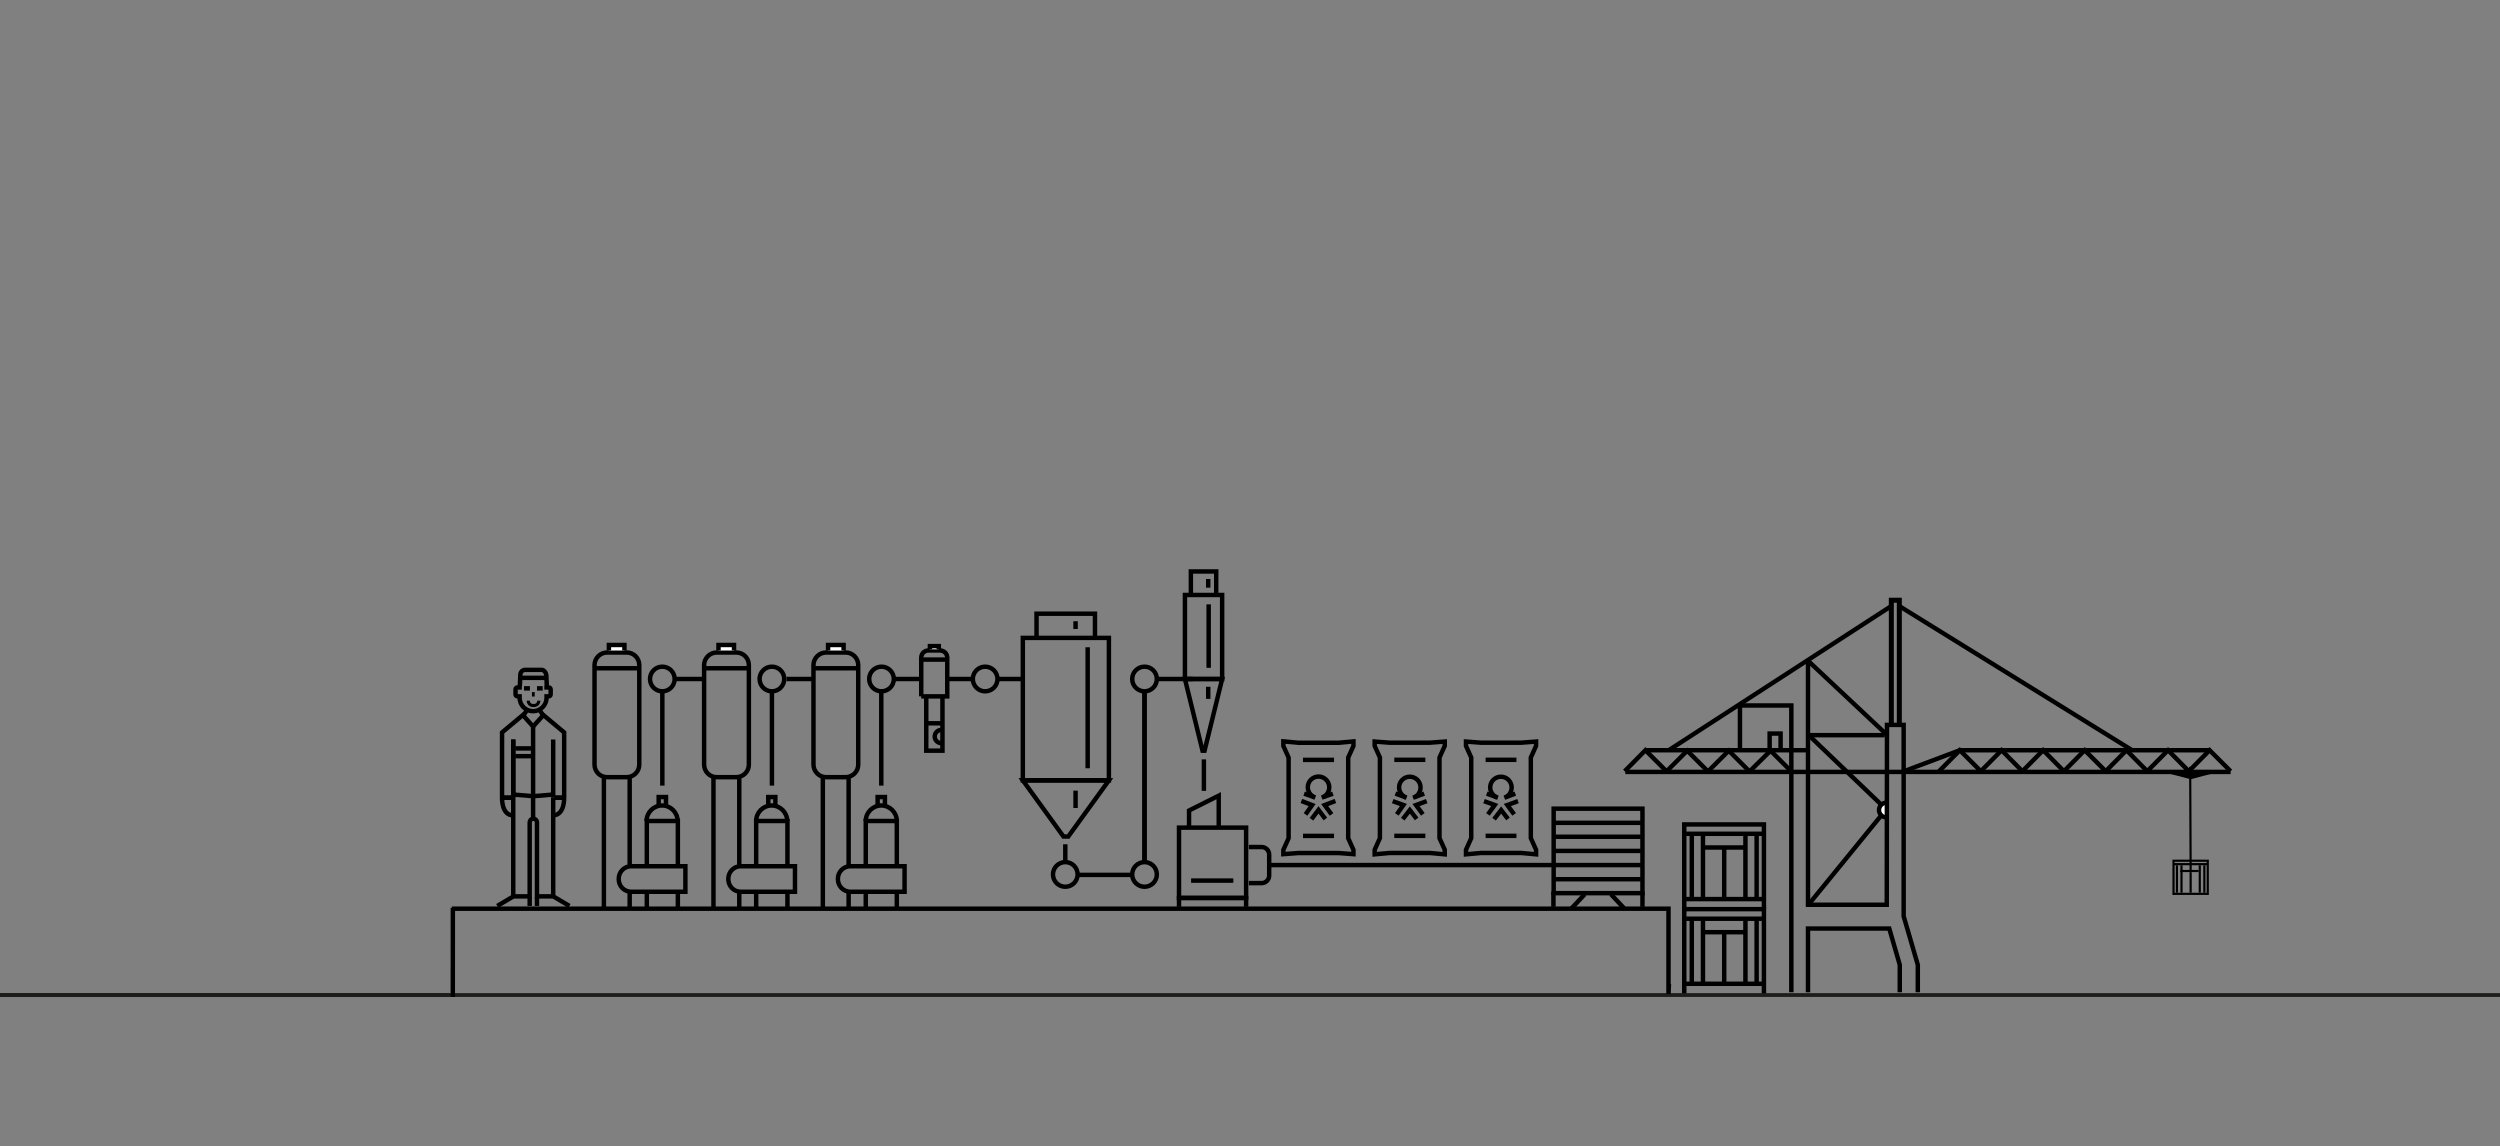 <svg id="eodPT89ANZI1" xmlns="http://www.w3.org/2000/svg" xmlns:xlink="http://www.w3.org/1999/xlink" viewBox="0 0 1095 502" shape-rendering="geometricPrecision" text-rendering="geometricPrecision">
<rect x="0" y="0" width="1095" height="502" fill="#808080" stroke="none"/>
<style><![CDATA[
#eodPT89ANZI150_to {animation: eodPT89ANZI150_to__to 3500ms linear infinite normal forwards}@keyframes eodPT89ANZI150_to__to { 0% {transform: translate(4px,38.7px)} 48.571% {transform: translate(4px,27.7px)} 100% {transform: translate(4px,38.7px)}}
]]></style>
<g><g transform="translate(-81 435)"><path d="M0.667,1.66C0.299,1.66,0,1.288,0,0.83c0-.46.299-.83.667-.83c267.086,0,467.401,0,600.944,0c130.605,0,326.512,0,587.722,0c.368,0,.667.37.667.83c0,.458-.299.83-.667.83h-1188.666Z" fill="#1d1d1b" fill-rule="evenodd"/></g><g transform="matrix(-1 0 0 1 977 250.3)"><line x1="734.7" y1="99.1" x2="734.7" y2="142.3" fill="none" fill-rule="evenodd" stroke="#000" stroke-width="1.949"/><line x1="752.2" y1="142.3" x2="752.2" y2="99.1" fill="none" fill-rule="evenodd" stroke="#000" stroke-width="1.949"/><line x1="745" y1="146.5" x2="745" y2="142.6" fill="none" fill-rule="evenodd" stroke="#000" stroke-width="1.949"/><path d="M727.6,146.5l7.1-4.2h7.1v0-32.4c0-.9.7-1.6,1.6-1.6v0c.9,0,1.6.7,1.6,1.6v32.4h7.1l7.1,4.2" fill="none" fill-rule="evenodd" stroke="#000" stroke-width="1.949"/><line x1="741.8" y1="142.6" x2="741.8" y2="146.5" fill="none" fill-rule="evenodd" stroke="#000" stroke-width="1.949"/><line x1="747.6" y1="62.8" x2="746.3" y2="60.9" fill="none" fill-rule="evenodd" stroke="#000" stroke-width="1.949"/><line x1="739.3" y1="62.8" x2="740.5" y2="60.9" fill="none" fill-rule="evenodd" stroke="#000" stroke-width="1.949"/><path d="M734.8,106.8c-5.2,0-4.9-7.7-4.9-7.7v-28.6l9.1-7.6l4.4,4.9h.2l4.4-4.9l9.1,7.6v28.6c0,0,.3,7.7-4.8,7.7" fill="none" fill-rule="evenodd" stroke="#000" stroke-width="1.949"/><line x1="752.2" y1="99.1" x2="752.2" y2="73.6" fill="none" fill-rule="evenodd" stroke="#000" stroke-width="1.949"/><line x1="734.7" y1="99.1" x2="734.7" y2="73.6" fill="none" fill-rule="evenodd" stroke="#000" stroke-width="1.949"/><line x1="734.1" y1="99.1" x2="730.1" y2="99.1" fill="none" fill-rule="evenodd" stroke="#000" stroke-width="1.949"/><line x1="756.6" y1="99.1" x2="752.6" y2="99.1" fill="none" fill-rule="evenodd" stroke="#000" stroke-width="1.949"/><path d="M749.4,50v.7.1h1c.4,0,.8.4.8.8v2.3c0,.4-.4.8-.8.8h-1v.6c0,3.3-2.6,5.9-5.9,5.9s-5.9-2.7-5.9-5.9v-.6h-1c-.4,0-.8-.4-.8-.8v-2.3c0-.4.4-.8.8-.8h1v-.8" fill="none" fill-rule="evenodd" stroke="#000" stroke-width="1.949"/><path d="M737.5,50.2l.2-4.5c0-1.2.9-2.6,2.1-2.6h7.2c1.2,0,2.1,1,2.1,2.2l.2,4.9" fill="none" fill-rule="evenodd" stroke="#000" stroke-width="1.949"/><line x1="752.2" y1="97.7" x2="743.9" y2="98.4" fill="none" fill-rule="evenodd" stroke="#000" stroke-width="1.949"/><line x1="734.7" y1="97.7" x2="742.9" y2="98.4" fill="none" fill-rule="evenodd" stroke="#000" stroke-width="1.949"/><line x1="752.2" y1="99.1" x2="752.2" y2="73.6" fill="none" fill-rule="evenodd" stroke="#000" stroke-width="1.949"/><line x1="734.1" y1="99.1" x2="730.1" y2="99.1" fill="none" fill-rule="evenodd" stroke="#000" stroke-width="1.949"/><line x1="756.6" y1="99.1" x2="752.6" y2="99.1" fill="none" fill-rule="evenodd" stroke="#000" stroke-width="1.949"/><line x1="743.5" y1="67.8" x2="743.5" y2="107.8" fill="none" fill-rule="evenodd" stroke="#000" stroke-width="1.949"/><line x1="751.3" y1="77.5" x2="743.5" y2="77.5" fill="none" fill-rule="evenodd" stroke="#000" stroke-width="1.949"/><line x1="751.3" y1="80.9" x2="743.5" y2="80.9" fill="none" fill-rule="evenodd" stroke="#000" stroke-width="1.949"/><line x1="748.9" y1="46.6" x2="737.9" y2="46.6" fill="none" fill-rule="evenodd" stroke="#000" stroke-width="1.949"/><line x1="741.8" y1="51.2" x2="739.3" y2="51.2" fill="none" fill-rule="evenodd" stroke="#000" stroke-width="1.949"/><line x1="747.5" y1="51.2" x2="744.9" y2="51.2" fill="none" fill-rule="evenodd" stroke="#000" stroke-width="1.949"/><line x1="742.8" y1="53.8" x2="744" y2="53.8" fill="none" fill-rule="evenodd" stroke="#000" stroke-width="1.949"/><path d="M741,56.6v0c0,1.2.9,2.1,2,2.1h.6c1.1,0,2-.9,2-2v-.1" fill="none" fill-rule="evenodd" stroke="#000" stroke-width="1.364"/><path d="M601.1,84.6c0,3.1,2.5,5.5,5.5,5.5h8.6c3,0,5.5-2.5,5.5-5.5v-43.6c0-3-2.5-5.5-5.5-5.5h-8.6c-3.1,0-5.5,2.5-5.5,5.5v43.6Z" fill="none" fill-rule="evenodd" stroke="#000" stroke-width="1.949"/><line x1="616.6" y1="147" x2="616.6" y2="90.5" fill="none" fill-rule="evenodd" stroke="#000" stroke-width="1.949"/><line x1="605.3" y1="90.5" x2="605.3" y2="129.1" fill="none" fill-rule="evenodd" stroke="#000" stroke-width="1.949"/><line x1="605.3" y1="140.3" x2="605.3" y2="147.2" fill="none" fill-rule="evenodd" stroke="#000" stroke-width="1.949"/><line x1="620.7" y1="42.4" x2="601.2" y2="42.4" fill="none" fill-rule="evenodd" stroke="#000" stroke-width="1.949"/><polyline points="614.3,34.6 614.3,32.2 607.5,32.2 607.5,34.6" fill="#fff" fill-rule="evenodd" stroke="#000" stroke-width="1.949"/><rect width="37.7" height="62.4" rx="0" ry="0" transform="translate(491.3 29.1)" fill="none" fill-rule="evenodd" stroke="#000" stroke-width="1.949"/><polyline points="523,28.3 523,18.5 497.4,18.5 497.4,28.3" fill="none" fill-rule="evenodd" stroke="#000" stroke-width="1.949"/><polygon points="509.1,116.1 511.2,116.1 529,91.5 491.3,91.5" fill="none" fill-rule="evenodd" stroke="#000" stroke-width="1.949"/><line x1="500.6" y1="33.2" x2="500.6" y2="86.2" fill="none" fill-rule="evenodd" stroke="#000" stroke-width="1.949"/><line x1="505.9" y1="21.8" x2="505.9" y2="25.2" fill="none" fill-rule="evenodd" stroke="#000" stroke-width="1.949"/><line x1="505.9" y1="96" x2="505.9" y2="103.6" fill="none" fill-rule="evenodd" stroke="#000" stroke-width="1.949"/><circle r="5.4" transform="translate(475.7 47.1)" fill="none" fill-rule="evenodd" stroke="#000" stroke-width="1.949"/><circle r="5.4" transform="translate(475.7 132.7)" fill="none" fill-rule="evenodd" stroke="#000" stroke-width="1.949"/><circle r="5.4" transform="translate(510.4 132.7)" fill="none" fill-rule="evenodd" stroke="#000" stroke-width="1.949"/><circle r="5.4" transform="translate(545.5 47.1)" fill="none" fill-rule="evenodd" stroke="#000" stroke-width="1.949"/><circle r="5.4" transform="translate(590.9 47.1)" fill="none" fill-rule="evenodd" stroke="#000" stroke-width="1.949"/><polygon points="441.7,10.3 458,10.3 458,47.1 441.7,47.1" fill="none" fill-rule="evenodd" stroke="#000" stroke-width="1.949"/><polyline points="455.4,10.3 455.4,0 444.3,0 444.3,10.3" fill="none" fill-rule="evenodd" stroke="#000" stroke-width="1.949"/><polygon points="449.4,78.5 450.3,78.5 458,47.1 441.7,47.1" fill="none" fill-rule="evenodd" stroke="#000" stroke-width="1.949"/><polyline points="597.8,128.8 597.8,109.3 584.2,109.3 584.2,128.8" fill="none" fill-rule="evenodd" stroke="#000" stroke-width="1.949"/><line x1="584.2" y1="140.3" x2="584.2" y2="147.5" fill="none" fill-rule="evenodd" stroke="#000" stroke-width="1.949"/><line x1="597.8" y1="147.7" x2="597.8" y2="140.4" fill="none" fill-rule="evenodd" stroke="#000" stroke-width="1.949"/><path d="M597.8,109.3c0-3.8-3.1-6.8-6.8-6.8-3.8,0-6.8,3.1-6.8,6.8" fill="none" fill-rule="evenodd" stroke="#000" stroke-width="1.949"/><polyline points="592.6,102.2 592.6,98.8 589.4,98.8 589.4,102.2" fill="none" fill-rule="evenodd" stroke="#000" stroke-width="1.949"/><path d="M580.8,129.1h23.7c3.1,0,5.5,2.5,5.5,5.5v.2c0,3.1-2.5,5.5-5.5,5.5h-23.7v-11.2Z" fill="none" fill-rule="evenodd" stroke="#000" stroke-width="1.949"/><path d="M649,84.6c0,3.1,2.5,5.5,5.5,5.5h8.6c3.1,0,5.5-2.5,5.5-5.5v-43.6c0-3-2.5-5.5-5.5-5.5h-8.6c-3.1,0-5.5,2.5-5.5,5.5v43.6Z" fill="none" fill-rule="evenodd" stroke="#000" stroke-width="1.949"/><line x1="664.5" y1="147" x2="664.5" y2="90.5" fill="none" fill-rule="evenodd" stroke="#000" stroke-width="1.949"/><line x1="653.2" y1="90.5" x2="653.2" y2="128.8" fill="none" fill-rule="evenodd" stroke="#000" stroke-width="1.949"/><line x1="653.2" y1="140.5" x2="653.2" y2="147.7" fill="none" fill-rule="evenodd" stroke="#000" stroke-width="1.949"/><line x1="668.6" y1="42.4" x2="649.1" y2="42.4" fill="none" fill-rule="evenodd" stroke="#000" stroke-width="1.949"/><polyline points="662.3,34.6 662.3,32.2 655.5,32.2 655.5,34.6" fill="#fff" fill-rule="evenodd" stroke="#000" stroke-width="1.949"/><circle r="5.4" transform="translate(638.9 47.1)" fill="none" fill-rule="evenodd" stroke="#000" stroke-width="1.949"/><polyline points="645.8,128.6 645.8,109.3 632.1,109.3 632.1,128.6" fill="none" fill-rule="evenodd" stroke="#000" stroke-width="1.949"/><path d="M645.8,109.3c0-3.8-3.1-6.8-6.8-6.8-3.8,0-6.8,3.1-6.8,6.8" fill="none" fill-rule="evenodd" stroke="#000" stroke-width="1.949"/><polyline points="640.5,102.2 640.5,98.8 637.4,98.8 637.4,102.2" fill="none" fill-rule="evenodd" stroke="#000" stroke-width="1.949"/><path d="M628.8,129.1h23.7c3.1,0,5.5,2.5,5.5,5.5v.2c0,3.1-2.5,5.5-5.5,5.5h-23.7v-11.2Z" fill="none" fill-rule="evenodd" stroke="#000" stroke-width="1.949"/><path d="M697,84.6c0,3.1,2.5,5.5,5.5,5.5h8.6c3.1,0,5.5-2.5,5.5-5.5v-43.6c0-3-2.5-5.5-5.5-5.5h-8.6c-3.1,0-5.5,2.5-5.5,5.5v43.6Z" fill="none" fill-rule="evenodd" stroke="#000" stroke-width="1.949"/><line x1="712.5" y1="147" x2="712.5" y2="90.5" fill="none" fill-rule="evenodd" stroke="#000" stroke-width="1.949"/><line x1="701.2" y1="90.5" x2="701.2" y2="128.9" fill="none" fill-rule="evenodd" stroke="#000" stroke-width="1.949"/><line x1="701.2" y1="140.4" x2="701.2" y2="147.4" fill="none" fill-rule="evenodd" stroke="#000" stroke-width="1.949"/><line x1="716.6" y1="42.4" x2="697.1" y2="42.4" fill="none" fill-rule="evenodd" stroke="#000" stroke-width="1.949"/><polyline points="710.3,34.6 710.3,32.2 703.5,32.2 703.5,34.6" fill="#fff" fill-rule="evenodd" stroke="#000" stroke-width="1.949"/><circle r="5.4" transform="translate(686.9 47.1)" fill="none" fill-rule="evenodd" stroke="#000" stroke-width="1.949"/><polyline points="693.7,128.6 693.7,109.3 680.1,109.3 680.1,128.6" fill="none" fill-rule="evenodd" stroke="#000" stroke-width="1.949"/><line x1="680.1" y1="140.4" x2="680.1" y2="147.4" fill="none" fill-rule="evenodd" stroke="#000" stroke-width="1.949"/><line x1="693.7" y1="147.1" x2="693.7" y2="141" fill="none" fill-rule="evenodd" stroke="#000" stroke-width="1.949"/><path d="M693.8,109.3c0-3.8-3.1-6.8-6.8-6.8-3.8,0-6.8,3.1-6.8,6.8" fill="none" fill-rule="evenodd" stroke="#000" stroke-width="1.949"/><polyline points="688.5,102.2 688.5,98.8 685.3,98.8 685.3,102.2" fill="none" fill-rule="evenodd" stroke="#000" stroke-width="1.949"/><path d="M676.8,129.1h23.7c3.1,0,5.5,2.5,5.5,5.5v.2c0,3.1-2.5,5.5-5.5,5.5h-23.7v-11.2Z" fill="none" fill-rule="evenodd" stroke="#000" stroke-width="1.949"/><polyline points="564.2,55.2 564.2,78.5 571.3,78.5 571.3,55.2" fill="none" fill-rule="evenodd" stroke="#000" stroke-width="1.949"/><path d="M573.5,54.7v-16.9c0-1.8-1.4-3.2-3.2-3.2h-5c-1.8,0-3.2,1.4-3.2,3.2v16.9h11.4Z" fill="none" fill-rule="evenodd" stroke="#000" stroke-width="1.949"/><line x1="573.4" y1="38.6" x2="562.2" y2="38.6" fill="none" fill-rule="evenodd" stroke="#000" stroke-width="1.949"/><polyline points="569.7,34.1 569.7,32.7 565.8,32.7 565.8,34.1" fill="#fff" fill-rule="evenodd" stroke="#000" stroke-width="1.949"/><line x1="570.9" y1="66.5" x2="564.2" y2="66.5" fill="none" fill-rule="evenodd" stroke="#000" stroke-width="1.949"/><path d="M564.7,75.2v0c1.6,0,2.9-1.3,2.9-2.9v0c0-1.6-1.3-2.9-2.9-2.9v0" fill="none" fill-rule="evenodd" stroke="#000" stroke-width="1.949"/><polyline points="456.2,112 456.2,104.7 443.2,98.2 443.2,112" fill="none" fill-rule="evenodd" stroke="#000" stroke-width="1.949"/><polygon points="431.2,112.2 460.6,112.2 460.6,143 431.2,143" fill="none" fill-rule="evenodd" stroke="#000" stroke-width="1.949"/><polyline points="460.6,146.9 460.6,143 431.2,143 431.2,146.9" fill="none" fill-rule="evenodd" stroke="#000" stroke-width="1.949"/><rect width="38.9" height="37" rx="0" ry="0" transform="translate(257.6 103.9)" fill="none" fill-rule="evenodd" stroke="#000" stroke-width="1.949"/><line x1="289" y1="147.9" x2="282.9" y2="141.4" fill="none" fill-rule="evenodd" stroke="#000" stroke-width="1.949"/><line x1="271.4" y1="141.4" x2="265.3" y2="147.9" fill="none" fill-rule="evenodd" stroke="#000" stroke-width="1.949"/><polyline points="312.1,100.6 316.8,102.3 313.8,106.4" fill="none" fill-rule="evenodd" stroke="#000" stroke-width="1.949"/><polyline points="327,100.6 322.3,102.3 325.3,106.4" fill="none" fill-rule="evenodd" stroke="#000" stroke-width="1.949"/><polyline points="316.5,108.4 319.5,104.5 322.6,108.5" fill="none" fill-rule="evenodd" stroke="#000" stroke-width="1.949"/><path d="M317.6,98.9c-1.6-.7-2.7-2.4-2.7-4.3c0-2.6,2.1-4.7,4.7-4.7s4.7,2.1,4.7,4.7c0,2-1.3,3.7-3,4.4" fill="none" fill-rule="evenodd" stroke="#000" stroke-width="1.949"/><line x1="313.3" y1="97.3" x2="318.1" y2="99.1" fill="none" fill-rule="evenodd" stroke="#000" stroke-width="1.949"/><line x1="325.8" y1="97.3" x2="320.9" y2="99.1" fill="none" fill-rule="evenodd" stroke="#000" stroke-width="1.949"/><polygon points="332.6,116.8 334.9,121.9 334.9,123.9 328.4,123.3 310.7,123.3 304.2,123.9 304.2,121.9 306.5,116.8 306.5,81.5 304.2,76.4 304.2,74.5 310.7,75 328.4,75 334.9,74.5 334.9,76.4 332.6,81.5" fill="none" fill-rule="evenodd" stroke="#000" stroke-width="1.949"/><line x1="326.3" y1="82.5" x2="312.8" y2="82.5" fill="none" fill-rule="evenodd" stroke="#000" stroke-width="1.949"/><line x1="326.3" y1="115.8" x2="312.8" y2="115.8" fill="none" fill-rule="evenodd" stroke="#000" stroke-width="1.949"/><polyline points="352.1,100.6 356.8,102.3 353.8,106.4" fill="none" fill-rule="evenodd" stroke="#000" stroke-width="1.949"/><polyline points="367,100.6 362.3,102.3 365.2,106.4" fill="none" fill-rule="evenodd" stroke="#000" stroke-width="1.949"/><polyline points="356.5,108.4 359.5,104.5 362.6,108.5" fill="none" fill-rule="evenodd" stroke="#000" stroke-width="1.949"/><path d="M357.5,98.9c-1.6-.7-2.7-2.4-2.7-4.3c0-2.6,2.1-4.7,4.7-4.7s4.7,2.1,4.7,4.7c0,2-1.3,3.7-3,4.4" fill="none" fill-rule="evenodd" stroke="#000" stroke-width="1.949"/><line x1="353.2" y1="97.3" x2="358.1" y2="99.1" fill="none" fill-rule="evenodd" stroke="#000" stroke-width="1.949"/><line x1="365.8" y1="97.3" x2="360.9" y2="99.1" fill="none" fill-rule="evenodd" stroke="#000" stroke-width="1.949"/><polygon points="372.6,116.8 374.9,121.9 374.9,123.9 368.4,123.3 350.7,123.3 344.2,123.9 344.2,121.9 346.5,116.8 346.5,81.5 344.2,76.4 344.2,74.5 350.7,75 368.4,75 374.9,74.5 374.9,76.4 372.6,81.5" fill="none" fill-rule="evenodd" stroke="#000" stroke-width="1.949"/><line x1="366.3" y1="82.5" x2="352.7" y2="82.5" fill="none" fill-rule="evenodd" stroke="#000" stroke-width="1.949"/><line x1="366.3" y1="115.8" x2="352.7" y2="115.8" fill="none" fill-rule="evenodd" stroke="#000" stroke-width="1.949"/><g transform="translate(384.189 74.426)"><polyline points="7.9,26.1 12.6,27.9 9.6,32" fill="none" fill-rule="evenodd" stroke="#000" stroke-width="1.949"/><polyline points="22.8,26.1 18.1,27.9 21,32" fill="none" fill-rule="evenodd" stroke="#000" stroke-width="1.949"/><polyline points="12.3,34 15.3,30 18.4,34.1" fill="none" fill-rule="evenodd" stroke="#000" stroke-width="1.949"/><path d="M13.3,24.4c-1.6-.7-2.7-2.4-2.7-4.3c0-2.6,2.1-4.7,4.7-4.7s4.7,2.1,4.7,4.7c0,2-1.3,3.7-3,4.4" fill="none" fill-rule="evenodd" stroke="#000" stroke-width="1.949"/><line x1="9" y1="22.9" x2="13.9" y2="24.6" fill="none" fill-rule="evenodd" stroke="#000" stroke-width="1.949"/><line x1="21.6" y1="22.9" x2="16.7" y2="24.6" fill="none" fill-rule="evenodd" stroke="#000" stroke-width="1.949"/><polygon points="28.4,42.4 30.7,47.5 30.7,49.4 24.2,48.9 6.5,48.9 0,49.4 0,47.5 2.3,42.4 2.3,7.1 0,2 0,0 6.5,0.6 24.2,0.6 30.7,0 30.7,2 28.4,7.1" fill="none" fill-rule="evenodd" stroke="#000" stroke-width="1.949"/><line x1="22.1" y1="8.1" x2="8.5" y2="8.1" fill="none" fill-rule="evenodd" stroke="#000" stroke-width="1.949"/><line x1="22.1" y1="41.4" x2="8.5" y2="41.4" fill="none" fill-rule="evenodd" stroke="#000" stroke-width="1.949"/></g><path d="M430,120.7h-5.6c-1.8,0-3.3,1.5-3.3,3.3v9.2c0,1.8,1.5,3.3,3.3,3.3h5.6" fill="none" fill-rule="evenodd" stroke="#000" stroke-width="1.949"/><line x1="420.7" y1="128.6" x2="296.5" y2="128.6" fill="none" fill-rule="evenodd" stroke="#000" stroke-width="1.949"/><line x1="295.9" y1="116.2" x2="258.3" y2="116.2" fill="none" fill-rule="evenodd" stroke="#000" stroke-width="1.949"/><line x1="295.9" y1="110.1" x2="258.3" y2="110.1" fill="none" fill-rule="evenodd" stroke="#000" stroke-width="1.949"/><line x1="295.9" y1="122.4" x2="258.3" y2="122.4" fill="none" fill-rule="evenodd" stroke="#000" stroke-width="1.949"/><line x1="295.9" y1="128.6" x2="258.3" y2="128.6" fill="none" fill-rule="evenodd" stroke="#000" stroke-width="1.949"/><line x1="295.9" y1="134.8" x2="258.3" y2="134.8" fill="none" fill-rule="evenodd" stroke="#000" stroke-width="1.949"/><polyline points="204.4,184.8 204.4,147.9 239.3,147.9 239.3,184.8" fill="none" fill-rule="evenodd" stroke="#000" stroke-width="1.949"/><line x1="236" y1="152.6" x2="236" y2="180" fill="none" fill-rule="evenodd" stroke="#000" stroke-width="1.949"/><line x1="231.1" y1="152.6" x2="231.1" y2="180" fill="none" fill-rule="evenodd" stroke="#000" stroke-width="1.949"/><line x1="212.5" y1="152.6" x2="212.5" y2="180" fill="none" fill-rule="evenodd" stroke="#000" stroke-width="1.949"/><line x1="207.6" y1="152.6" x2="207.6" y2="180" fill="none" fill-rule="evenodd" stroke="#000" stroke-width="1.949"/><line x1="204.7" y1="180.6" x2="238.5" y2="180.6" fill="none" fill-rule="evenodd" stroke="#000" stroke-width="1.949"/><line x1="204.4" y1="152.1" x2="238.5" y2="152.1" fill="none" fill-rule="evenodd" stroke="#000" stroke-width="1.949"/><line x1="213.1" y1="158" x2="230.6" y2="158" fill="none" fill-rule="evenodd" stroke="#000" stroke-width="1.949"/><line x1="221.8" y1="158.6" x2="221.8" y2="179.8" fill="none" fill-rule="evenodd" stroke="#000" stroke-width="1.949"/><g transform="translate(204.4 110.8)"><polyline points="0,36.9 0,0 34.9,0 34.9,36.9" fill="none" fill-rule="evenodd" stroke="#000" stroke-width="1.949"/><line x1="26.7" y1="4.7" x2="26.7" y2="32.1" fill="none" fill-rule="evenodd" stroke="#000" stroke-width="1.949"/><line x1="8.1" y1="4.7" x2="8.1" y2="32.1" fill="none" fill-rule="evenodd" stroke="#000" stroke-width="1.949"/><line x1="3.2" y1="4.7" x2="3.2" y2="32.1" fill="none" fill-rule="evenodd" stroke="#000" stroke-width="1.949"/><line x1="0" y1="4.1" x2="34.1" y2="4.1" fill="none" fill-rule="evenodd" stroke="#000" stroke-width="1.949"/><line x1="8.7" y1="10.1" x2="26.2" y2="10.1" fill="none" fill-rule="evenodd" stroke="#000" stroke-width="1.949"/><line x1="17.4" y1="10.7" x2="17.4" y2="31.8" fill="none" fill-rule="evenodd" stroke="#000" stroke-width="1.949"/><line x1="31.6" y1="4.7" x2="31.6" y2="32.1" fill="none" fill-rule="evenodd" stroke="#000" stroke-width="1.949"/><line x1="0.3" y1="32.7" x2="34.1" y2="32.7" fill="none" fill-rule="evenodd" stroke="#000" stroke-width="1.949"/></g><g transform="translate(6 88)"><g id="eodPT89ANZI150_to" transform="translate(4,38.7)"><g transform="translate(0,0)"><polyline points="0,15 0,0 15,0 15,15" fill="none" fill-rule="evenodd" stroke="#000" stroke-width="0.949"/><line x1="11.5" y1="2" x2="11.5" y2="14" fill="none" fill-rule="evenodd" stroke="#000" stroke-width="0.949"/><line x1="3.5" y1="2" x2="3.5" y2="14" fill="none" fill-rule="evenodd" stroke="#000" stroke-width="0.949"/><line x1="1.5" y1="2" x2="1.5" y2="14" fill="none" fill-rule="evenodd" stroke="#000" stroke-width="0.949"/><line x1="0" y1="1.5" x2="15" y2="1.5" fill="none" fill-rule="evenodd" stroke="#000" stroke-width="0.949"/><line x1="4" y1="4.5" x2="12" y2="4.5" fill="none" fill-rule="evenodd" stroke="#000" stroke-width="0.949"/><line x1="7.5" y1="5" x2="7.5" y2="14" fill="none" fill-rule="evenodd" stroke="#000" stroke-width="0.949"/><line x1="13.5" y1="2" x2="13.5" y2="14" fill="none" fill-rule="evenodd" stroke="#000" stroke-width="0.949"/><line x1="0" y1="14.5" x2="15" y2="14.5" fill="none" fill-rule="evenodd" stroke="#000" stroke-width="0.949"/></g></g><polyline points="11.5,53 11.531,44.824 11.7,1" transform="matrix(1 0 0 0.877 0-3.277)" fill="none" fill-rule="evenodd" stroke="#000" stroke-width="0.949"/><polygon points="11.5,0 17.67,1.61 23,3 0,3" transform="matrix(-1 0 0-1 23 3)" fill-rule="evenodd"/></g><g transform="translate(0 12.6)"><polyline points="265.4,74.9 256.3,65.7 247.1,74.9" fill="none" fill-rule="evenodd" stroke="#000" stroke-width="1.949"/><polyline points="73,74.9 63.9,65.7 54.7,74.9" fill="none" fill-rule="evenodd" stroke="#000" stroke-width="1.949"/><polyline points="54.7,74.9 45.6,65.7 36.5,74.9" fill="none" fill-rule="evenodd" stroke="#000" stroke-width="1.949"/><polyline points="36.5,74.9 27.4,65.7 18.3,74.9" fill="none" fill-rule="evenodd" stroke="#000" stroke-width="1.949"/><polyline points="18.3,74.9 9.2,65.7 0,74.9" fill="none" fill-rule="evenodd" stroke="#000" stroke-width="1.949"/><polyline points="91.2,74.9 82.1,65.7 73,74.9" fill="none" fill-rule="evenodd" stroke="#000" stroke-width="1.949"/><polyline points="109.4,74.9 100.3,65.7 91.2,74.9" fill="none" fill-rule="evenodd" stroke="#000" stroke-width="1.949"/><polyline points="127.7,74.9 118.6,65.7 109.4,74.9" fill="none" fill-rule="evenodd" stroke="#000" stroke-width="1.949"/><line x1="184.7" y1="133.1" x2="151.9" y2="92.9" fill="none" fill-rule="evenodd" stroke="#000" stroke-width="1.949"/><line x1="185.1" y1="58.8" x2="152" y2="90.5" fill="none" fill-rule="evenodd" stroke="#000" stroke-width="1.949"/><path d="M150.8,95.1c1.7,0,3.2-1.4,3.2-3.2c0-1.7-1.4-3.2-3.2-3.2" fill="#fff" fill-rule="evenodd" stroke="#000" stroke-width="1.949"/><polyline points="144.9,171.7 144.9,159.7 149.5,143.8 185.1,143.8 185.1,171.7" fill="none" fill-rule="evenodd" stroke="#000" stroke-width="1.949"/><polyline points="9.2,65.7 118.6,65.7 142.8,74.8" fill="none" fill-rule="evenodd" stroke="#000" stroke-width="1.949"/><line x1="185.7" y1="65.7" x2="256.1" y2="65.7" fill="none" fill-rule="evenodd" stroke="#000" stroke-width="1.949"/><line x1="148.7" y1="2.6" x2="245.8" y2="65.5" fill="none" fill-rule="evenodd" stroke="#000" stroke-width="1.949"/><line x1="144.9" y1="2.7" x2="43.3" y2="65.6" fill="none" fill-rule="evenodd" stroke="#000" stroke-width="1.949"/><polyline points="214.9,65.4 214.9,46.1 192.4,46.1 192.4,65.4" fill="none" fill-rule="evenodd" stroke="#000" stroke-width="1.949"/><line x1="185.1" y1="26.5" x2="150.7" y2="58.8" fill="none" fill-rule="evenodd" stroke="#000" stroke-width="1.949"/><line x1="192.4" y1="66.3" x2="192.4" y2="171.7" fill="none" fill-rule="evenodd" stroke="#000" stroke-width="1.949"/><line x1="151.5" y1="59.1" x2="184.5" y2="59.1" fill="none" fill-rule="evenodd" stroke="#000" stroke-width="1.949"/><polyline points="185.1,27.2 185.1,133.4 150.6,133.4 150.5,54.6 143.2,54.6 143.2,138.4 137,159.7 137,171.7" fill="none" fill-rule="evenodd" stroke="#000" stroke-width="1.949"/><polyline points="145.1,54.1 145.1,0 148.6,0 148.6,54.1" fill="none" fill-rule="evenodd" stroke="#000" stroke-width="2.194"/><polyline points="210.7,75 201.5,65.9 192.4,75" fill="none" fill-rule="evenodd" stroke="#000" stroke-width="1.949"/><polyline points="228.9,75 219.8,65.9 210.7,75" fill="none" fill-rule="evenodd" stroke="#000" stroke-width="1.949"/><polyline points="247.1,75 238,65.9 228.9,75" fill="none" fill-rule="evenodd" stroke="#000" stroke-width="1.949"/><line x1="0" y1="75.2" x2="265.1" y2="75.2" fill="none" fill-rule="evenodd" stroke="#000" stroke-width="1.949"/><polyline points="201.9,65.2 201.9,58.4 197.1,58.4 197.1,65.2" fill="none" fill-rule="evenodd" stroke="#000" stroke-width="1.949"/></g><polyline points="246,180.7 246.2,185 246.2,147.7 779.1,147.7" fill="none" fill-rule="evenodd" stroke="#000" stroke-width="1.949"/><g transform="translate(780 184.7)"><path d="M0.169,1.66C0.076,1.66,0,1.288,0,0.83c0-.46.076-.83.169-.83C67.726,0,118.394,0,152.172,0c33.035,0,82.588,0,148.659,0C300.924,0,301,0.37,301,0.83c0,.458-.076.83-.169.83h-300.663Z" fill="#1d1d1b" fill-rule="evenodd"/></g><line x1="470" y1="47.1" x2="454.6" y2="47.1" fill="none" fill-rule="evenodd" stroke="#000" stroke-width="1.949"/><line x1="475.7" y1="127.2" x2="475.7" y2="53" fill="none" fill-rule="evenodd" stroke="#000" stroke-width="1.949"/><line x1="475.7" y1="127.2" x2="475.7" y2="53" fill="none" fill-rule="evenodd" stroke="#000" stroke-width="1.949"/><line x1="504.8" y1="132.9" x2="481.3" y2="132.9" fill="none" fill-rule="evenodd" stroke="#000" stroke-width="1.949"/><line x1="510.4" y1="119.5" x2="510.4" y2="126.8" fill="none" fill-rule="evenodd" stroke="#000" stroke-width="1.949"/><line x1="591" y1="52.6" x2="591" y2="93.8" fill="none" fill-rule="evenodd" stroke="#000" stroke-width="1.949"/><line x1="573.7" y1="47.1" x2="585.4" y2="47.1" fill="none" fill-rule="evenodd" stroke="#000" stroke-width="1.949"/><line x1="551.1" y1="47.1" x2="561.9" y2="47.1" fill="none" fill-rule="evenodd" stroke="#000" stroke-width="1.949"/><line x1="529.2" y1="47.1" x2="539.9" y2="47.1" fill="none" fill-rule="evenodd" stroke="#000" stroke-width="1.949"/><line x1="447.6" y1="14.4" x2="447.6" y2="42.2" fill="none" fill-rule="evenodd" stroke="#000" stroke-width="1.949"/><line x1="447.8" y1="50.5" x2="447.8" y2="55.8" fill="none" fill-rule="evenodd" stroke="#000" stroke-width="1.949"/><line x1="447.8" y1="3.3" x2="447.8" y2="7.1" fill="none" fill-rule="evenodd" stroke="#000" stroke-width="1.949"/><line x1="449.7" y1="82.3" x2="449.7" y2="96.1" fill="none" fill-rule="evenodd" stroke="#000" stroke-width="1.949"/><line x1="638.9" y1="52.7" x2="638.9" y2="93.8" fill="none" fill-rule="evenodd" stroke="#000" stroke-width="1.949"/><line x1="620.8" y1="47.1" x2="632.5" y2="47.1" fill="none" fill-rule="evenodd" stroke="#000" stroke-width="1.949"/><line x1="632.1" y1="140.4" x2="632.1" y2="147.1" fill="none" fill-rule="evenodd" stroke="#000" stroke-width="1.949"/><line x1="645.8" y1="147.3" x2="645.8" y2="140.7" fill="none" fill-rule="evenodd" stroke="#000" stroke-width="1.949"/><line x1="686.9" y1="52.6" x2="686.9" y2="93.8" fill="none" fill-rule="evenodd" stroke="#000" stroke-width="1.949"/><line x1="668.8" y1="47.1" x2="681.2" y2="47.1" fill="none" fill-rule="evenodd" stroke="#000" stroke-width="1.949"/><line x1="455.3" y1="135.4" x2="436.8" y2="135.4" fill="none" fill-rule="evenodd" stroke="#000" stroke-width="1.949"/><line x1="296.6" y1="146.9" x2="296.6" y2="140.2" fill="none" fill-rule="evenodd" stroke="#000" stroke-width="1.949"/><line x1="257.6" y1="140.2" x2="257.6" y2="146.9" fill="none" fill-rule="evenodd" stroke="#000" stroke-width="1.949"/></g><line x1="198.841" y1="397.506" x2="198.16" y2="436.5" transform="matrix(1-.017 0.017 1-7.248 3.525)" fill="none" fill-rule="evenodd" stroke="#000" stroke-width="1.949"/></g></svg>
